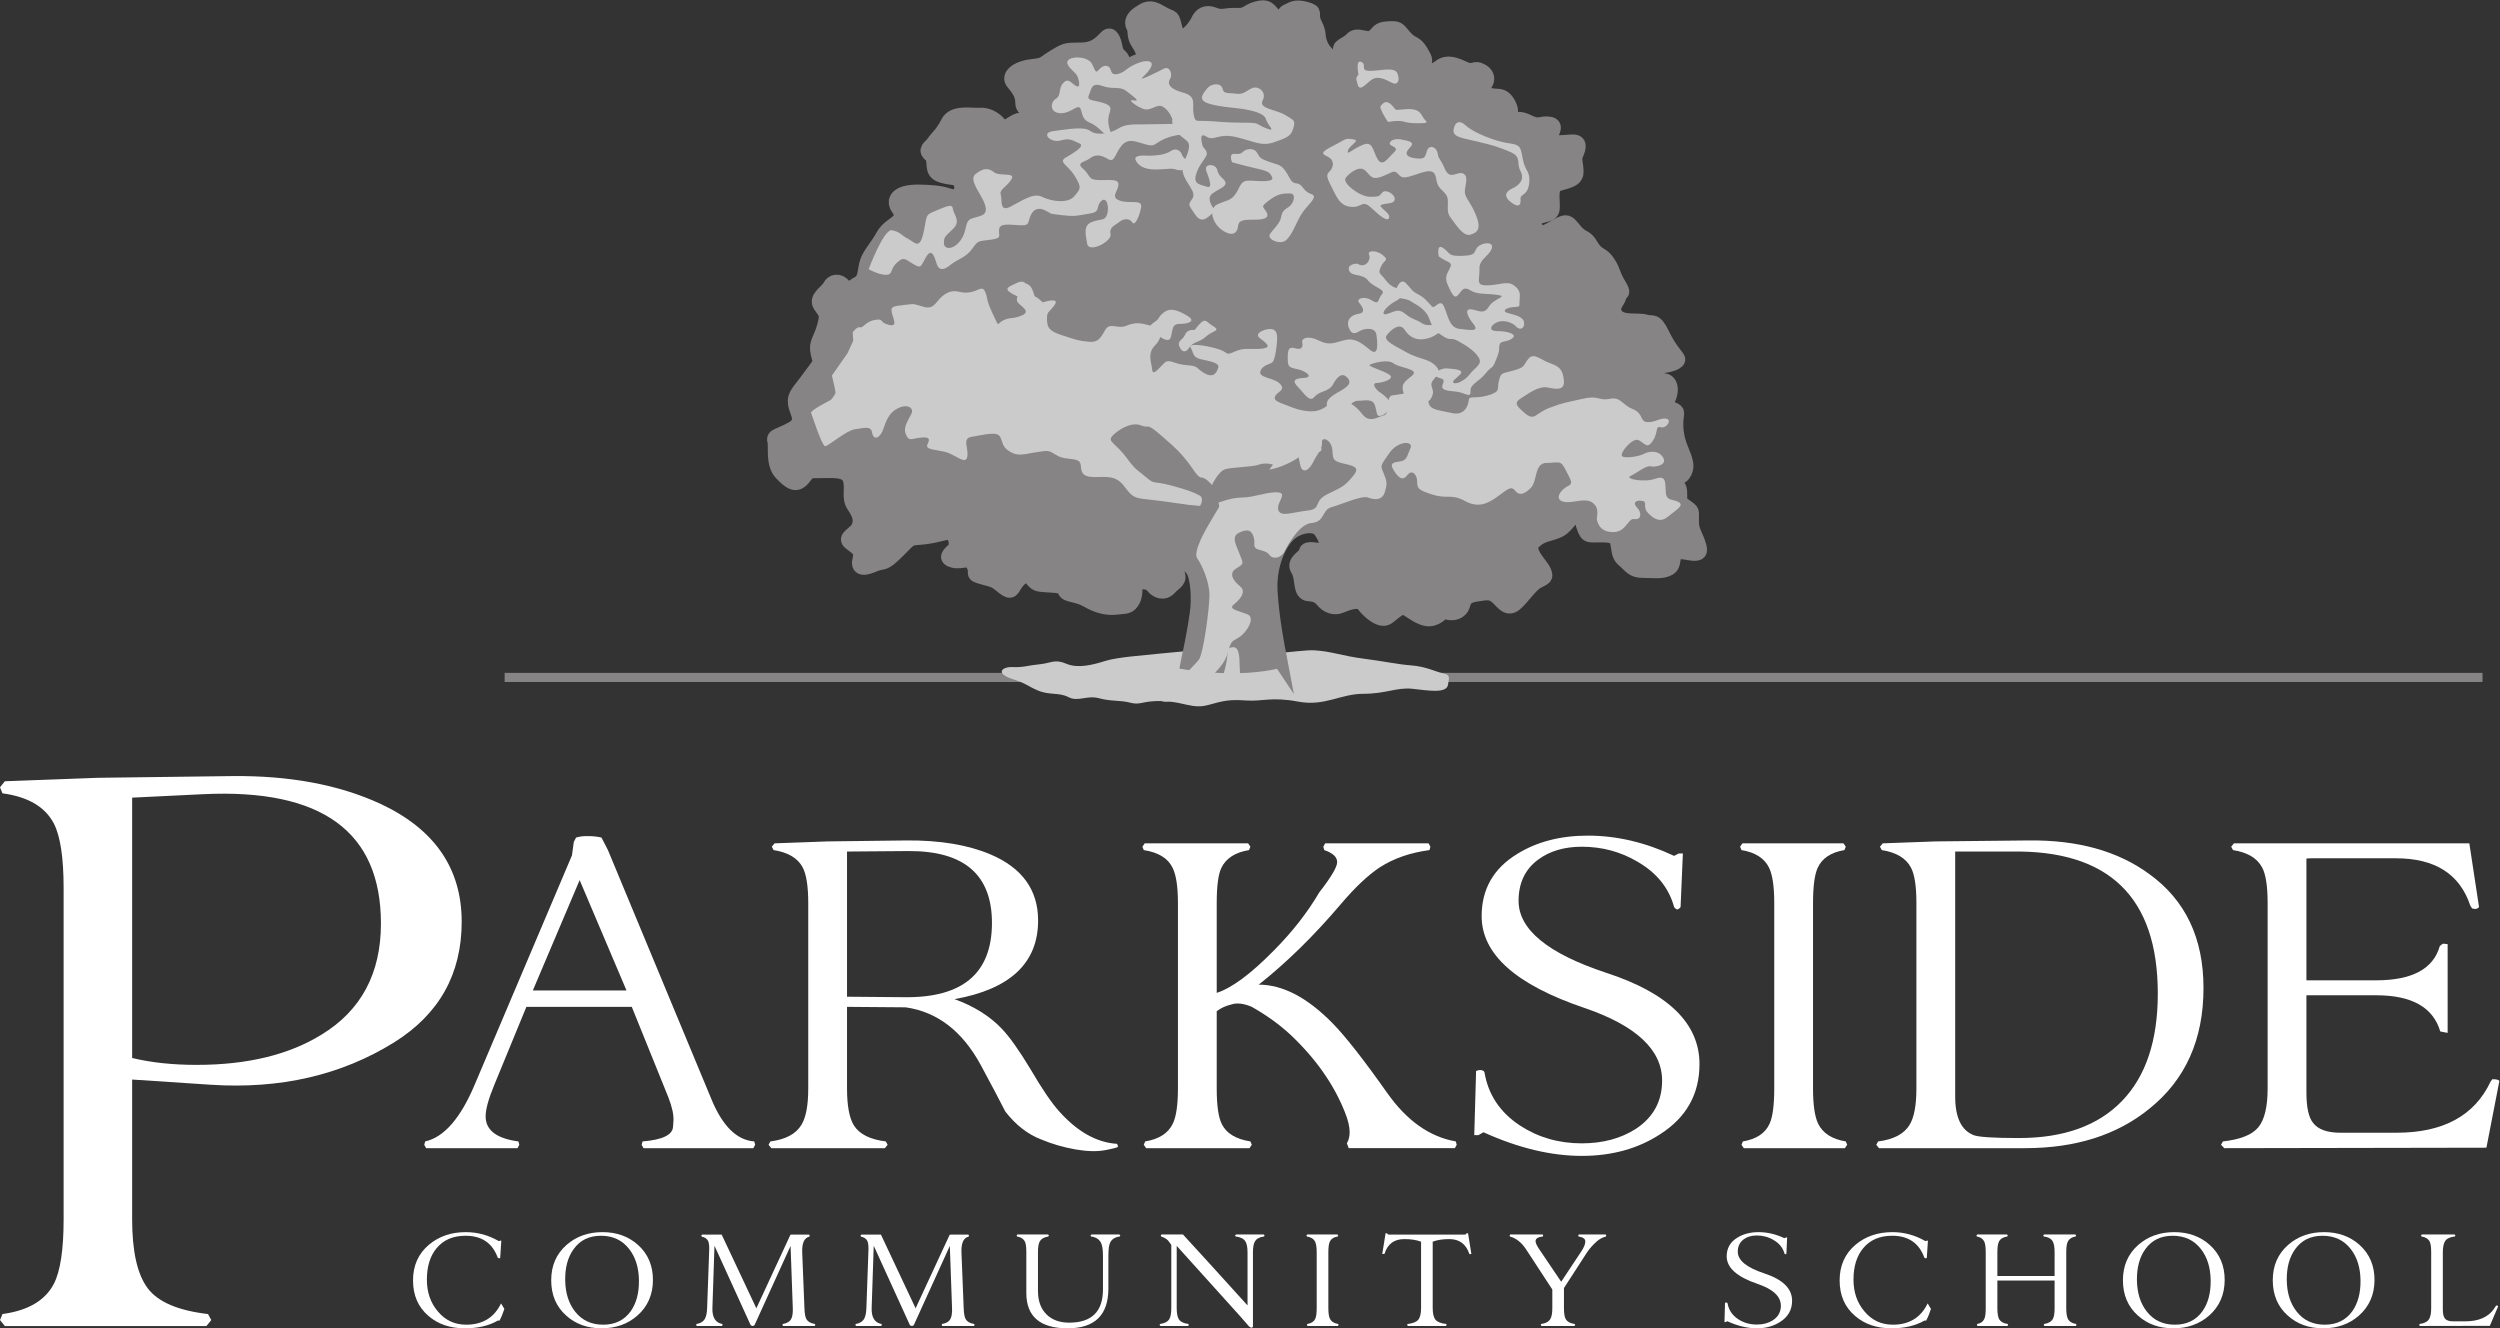 <?xml version="1.0" encoding="UTF-8" standalone="no"?> <svg xmlns:inkscape="http://www.inkscape.org/namespaces/inkscape" xmlns:sodipodi="http://sodipodi.sourceforge.net/DTD/sodipodi-0.dtd" xmlns="http://www.w3.org/2000/svg" xmlns:svg="http://www.w3.org/2000/svg" version="1.1" id="svg2" width="319" height="169.493" viewBox="0 0 319 169.493"><rect x="0" y="0" width="319" height="169.493" fill="#333333" stroke="none"/><defs id="defs6"></defs><g id="g8" transform="matrix(1.333,0,0,-1.333,0,169.493)"><g id="g10" transform="scale(0.1)"><path d="M 483.035,623.055 H 2376.37" style="fill:none;stroke:#868484;stroke-width:8.738;stroke-linecap:butt;stroke-linejoin:miter;stroke-miterlimit:10;stroke-dasharray:none;stroke-opacity:1" id="path12"></path><path d="m 1109.23,645.781 c -13.88,-1.601 -39.48,-3.207 -51.22,-6.937 -11.73,-3.723 -26.13,-7.473 -37.33,-2.668 -11.21,4.808 -14.4,0.523 -25.606,-0.535 -11.207,-1.055 -15.465,-3.196 -25.601,-2.664 -10.141,0.531 -17.075,-5.868 -1.075,-11.2 16.004,-5.336 13.868,-6.402 25.075,-11.203 11.197,-4.808 20.277,-1.605 29.337,-6.402 9.07,-4.797 17.6,2.137 29.34,-1.078 11.74,-3.192 19.74,-1.594 29.87,-4.254 10.14,-2.668 11.2,2.133 30.94,1.59 19.74,-0.528 28.81,-8.004 43.74,-3.719 14.95,4.262 20.8,5.336 36.27,4.262 15.47,-1.071 24.02,3.73 49.62,-1.071 25.6,-4.8 40.54,7.481 62.41,7.481 21.88,0 32.01,6.387 46.95,4.793 14.94,-1.602 32.54,-4.793 34.13,3.726 1.61,8.547 1.61,9.606 -5.32,11.207 -6.95,1.598 -16.01,6.414 -29.89,7.477 -13.88,1.055 -24.53,3.734 -45.33,6.398 -20.81,2.657 -30.42,6.938 -46.95,7.996 -16.53,1.063 -56.73,-9.324 -66.32,4.543 l -83.04,-7.742" style="fill:#cccbcc;fill-opacity:1;fill-rule:nonzero;stroke:none" id="path14"></path><path d="m 126.492,258.77 c 18.219,-4.411 38.774,-6.598 61.688,-6.598 48.418,0 88.234,9.609 119.465,28.879 37.996,23.105 57.003,58.594 57.003,106.461 0,88.011 -56.738,129.265 -170.218,123.781 l -67.938,-3.301 z m 0,-20.641 v -133.68 c 0,-30.82 4.938,-52.808 14.84,-66.019 9.883,-13.211 29.141,-21.461 57.785,-24.77 l 3.117,-5.762 -4.683,-5.77 H 4.676 L 0,7.898 2.344,13.66 c 24.457,3.309 40.859,12.941 49.195,28.898 6.234,12.082 9.363,32.723 9.363,61.89 v 316.895 c 0,29.152 -3.129,49.777 -9.363,61.886 -8.336,15.954 -24.738,25.583 -49.195,28.883 L 0,517.891 l 4.676,5.777 89.027,3.305 128.832,1.648 c 54.66,0.539 101.766,-8.254 141.336,-26.41 52.047,-24.219 78.078,-61.895 78.078,-113.051 0,-50.074 -21.601,-88.594 -64.804,-115.531 C 326.641,242.27 268.082,228.77 201.453,233.18 l -74.961,4.949" style="fill:#ffffff;fill-opacity:1;fill-rule:nonzero;stroke:none" id="path16"></path><path d="M 599.703,323.418 554.867,429.043 510.059,323.418 Z m 122.301,-144.52 0.879,-3.218 -1.766,-3.239 H 615.969 l -1.77,3.231 0.883,3.226 c 18.844,1.532 28.566,6.141 29.16,13.832 l 0.438,6 c 0.293,5.84 -1.36,13.36 -4.977,22.59 L 604.77,307.719 H 503.879 l -30.586,-74.36 c -5.621,-13.531 -8.43,-23.687 -8.43,-30.449 0,-13.238 10.453,-21.238 31.371,-24.012 l 0.883,-3.218 -1.765,-3.239 h -87.477 l -1.766,3.239 0.883,3.218 c 17.957,4 33.715,22 47.27,54.024 l 93.234,219.773 1.762,12.926 2.211,4.16 c 3.238,0.926 6.328,1.379 9.277,1.379 h 2.652 c 4.118,0 8.239,-0.453 12.364,-1.379 l 6.179,-12.004 98.965,-238.238 c 10.614,-25.859 24.305,-39.41 41.098,-40.641" style="fill:#ffffff;fill-opacity:1;fill-rule:nonzero;stroke:none" id="path18"></path><path d="m 810.805,317.418 55.218,-0.465 c 55.672,-0.613 83.512,23.086 83.512,71.102 0,46.172 -26.664,69.097 -79.969,68.797 l -58.761,-0.461 z m 0,-9.699 v -78.02 c 0,-16.621 2.203,-28.48 6.621,-35.558 5.304,-8.321 15.465,-13.403 30.488,-15.243 l 1.77,-3.218 -2.653,-3.239 H 738.344 l -2.653,3.239 1.77,3.218 c 14.43,1.84 24.301,7.082 29.605,15.704 4.418,7.078 6.625,18.769 6.625,35.097 v 177.289 c 0,15.996 -1.765,27.387 -5.3,34.164 -4.715,8.926 -13.996,14.461 -27.832,16.625 l -1.77,3.223 2.649,3.238 50.808,1.848 75.109,0.922 c 32.098,0.301 59.051,-4.16 80.852,-13.387 30.328,-12.93 45.504,-34.016 45.504,-63.254 0,-40.637 -26.66,-65.719 -79.965,-75.262 18.555,-6.769 33.578,-16.152 45.063,-28.156 7.656,-8.008 16.937,-21.097 27.832,-39.25 11.195,-19.097 20.329,-32.48 27.389,-40.179 17.38,-19.391 35.79,-29.7 55.23,-30.93 0.58,-0.91 0.89,-1.84 0.89,-2.758 0,-0.621 -3.98,-1.691 -11.93,-3.23 -7.96,-1.543 -17.61,-1.313 -28.94,0.687 -11.34,1.992 -22.17,5.141 -32.471,9.449 -12.965,4.934 -24.45,13.864 -34.469,26.782 -5.012,9.859 -12.805,24.628 -23.41,44.332 -17.668,32.625 -41.684,51.086 -72.02,55.41 l -56.105,0.457" style="fill:#ffffff;fill-opacity:1;fill-rule:nonzero;stroke:none" id="path20"></path><path d="m 1164.69,229.699 c 0,-16.328 1.61,-27.711 4.86,-34.168 4.41,-8.941 13.54,-14.48 27.39,-16.633 l 1.33,-3.218 -2.22,-3.239 h -98.96 l -2.22,3.239 1.34,3.218 c 13.25,2.153 22.09,7.852 26.5,17.09 3.24,6.762 4.86,18 4.86,33.711 v 177.289 c 0,15.996 -1.77,27.387 -5.3,34.164 -4.41,8.926 -13.55,14.461 -27.4,16.625 l -1.32,3.223 2.21,3.238 h 98.97 l 2.21,-3.238 -1.33,-3.223 c -13.25,-2.164 -22.08,-7.847 -26.51,-17.086 -2.94,-6.164 -4.41,-17.39 -4.41,-33.703 v -85.886 c 14.42,4.621 32.69,18.171 54.78,40.64 17.67,17.844 32.1,36.313 43.3,55.403 11.48,14.769 17.22,24.472 17.22,29.085 0,4.922 -4.13,8.774 -12.37,11.547 l -0.87,3.223 1.76,3.238 h 98.97 l 1.76,-3.238 -0.89,-3.223 c -18.55,-2.468 -34.46,-8.011 -47.71,-16.625 -11.2,-7.39 -23.71,-19.242 -37.55,-35.558 -25.34,-29.852 -51.41,-55.399 -78.2,-76.633 22.98,0 46.53,-12.32 70.69,-36.945 12.36,-12.625 29.75,-34.778 52.13,-66.485 18.85,-26.769 40.79,-42.32 65.83,-46.633 l 0.88,-3.218 -1.77,-3.239 h -101.6 l -1.78,4.618 c 1.78,3.07 2.66,6.613 2.66,10.621 0,5.23 -1.49,11.531 -4.43,18.922 -10.59,26.789 -27.98,51.558 -52.12,74.336 -10.61,9.847 -22.98,18.773 -37.11,26.781 -5.02,2.148 -9.58,3.234 -13.7,3.234 -2.07,0 -3.98,-0.312 -5.75,-0.93 -5.29,-1.23 -10.02,-3.382 -14.13,-6.464 v -73.86" style="fill:#ffffff;fill-opacity:1;fill-rule:nonzero;stroke:none" id="path22"></path><path d="m 1626.81,252.91 c 0,-28.672 -12.52,-51.012 -37.55,-67.051 -21.21,-13.871 -46.24,-20.808 -75.1,-20.808 -29.46,0 -60.83,7.551 -94.12,22.629 l -4.85,-2.782 h -3.98 l 1.76,61.411 c 1.19,0.613 2.5,0.929 3.99,0.929 1.77,0 3.08,-0.617 3.97,-1.847 3.53,-21.551 14.88,-38.641 34.03,-51.25 17.37,-11.391 37.11,-17.082 59.2,-17.082 20.02,0 37.25,4.613 51.68,13.839 16.8,11.09 25.19,26.481 25.19,46.18 0,29.551 -24.89,52.785 -74.67,69.723 -65.39,22.16 -98.08,51.398 -98.08,87.726 0,25.848 11.33,45.703 34.01,59.555 18.86,11.695 41.4,17.543 67.61,17.543 27.67,0 55.22,-6.465 82.61,-19.395 l 4.43,2.313 h 3.96 l -2.19,-51.246 c -0.89,-1.242 -1.93,-2.012 -3.1,-2.317 -0.88,0 -1.91,0.778 -3.1,2.325 -5.01,18.3 -16.64,32.73 -34.9,43.281 -16.2,9.605 -34.02,14.414 -53.45,14.414 -16.79,0 -30.79,-4.156 -41.98,-12.48 -12.37,-9.247 -18.55,-22.352 -18.55,-39.305 0,-27.438 27.98,-50.406 83.94,-68.902 59.49,-19.415 89.24,-48.559 89.24,-87.403" style="fill:#ffffff;fill-opacity:1;fill-rule:nonzero;stroke:none" id="path24"></path><path d="m 1735.5,229.699 c 0,-15.711 1.61,-26.949 4.86,-33.711 4.42,-9.238 13.26,-14.937 26.5,-17.09 l 1.33,-3.218 -2.22,-3.239 h -96.75 l -2.2,3.239 1.31,3.218 c 12.96,2.153 21.51,7.852 25.64,17.09 2.93,6.461 4.41,17.703 4.41,33.711 v 177.289 c 0,15.703 -1.62,26.93 -4.86,33.703 -4.41,9.239 -13.25,14.922 -26.5,17.086 l -1.34,3.223 2.22,3.238 h 96.75 l 2.21,-3.238 -1.32,-3.223 c -12.97,-2.164 -21.5,-7.847 -25.63,-17.086 -2.94,-6.464 -4.41,-17.707 -4.41,-33.703 V 229.699" style="fill:#ffffff;fill-opacity:1;fill-rule:nonzero;stroke:none" id="path26"></path><path d="m 2065.53,320.414 c 0,92.188 -46.69,137.512 -140.06,135.977 h -53.89 V 221.898 c 0,-20.039 5.88,-32.359 17.66,-36.988 4.72,-1.851 19.14,-2.769 43.3,-2.769 43,0 75.92,11.82 98.74,35.488 22.84,23.652 34.25,57.918 34.25,102.785 z m -231.07,86.574 c 0,16.313 -1.77,27.696 -5.29,34.164 -4.73,8.926 -14.01,14.461 -27.85,16.625 l -1.76,3.223 2.65,3.238 50.8,1.848 88.37,0.922 c 47.41,0.613 86.15,-10.156 116.19,-32.324 34.48,-24.922 51.7,-61.258 51.7,-108.961 0,-49.25 -17.22,-87.723 -51.7,-115.422 -30.91,-25.25 -70.68,-37.86 -119.27,-37.86 h -139.62 l -2.65,3.239 1.76,3.218 c 14.73,1.84 24.73,7.082 30.05,15.704 4.41,7.078 6.62,18.769 6.62,35.097 v 177.289" style="fill:#ffffff;fill-opacity:1;fill-rule:nonzero;stroke:none" id="path28"></path><path d="m 2129.15,172.441 -3.1,3.239 1.77,3.218 c 16.78,1.84 28.12,6.391 34.01,13.622 5.9,7.23 8.84,19.628 8.84,37.179 v 177.289 c 0,16.313 -1.76,27.696 -5.29,34.164 -4.72,8.926 -13.99,14.461 -27.85,16.625 l -1.75,3.223 2.64,3.238 h 50.81 174.52 l 9.27,-60.933 c -0.58,-0.938 -1.63,-1.559 -3.09,-1.86 -1.18,0 -2.36,0.149 -3.54,0.473 l -1.76,2.789 c -10.02,30.141 -33.74,45.223 -71.14,45.223 h -81.29 c -2.94,0 -4.41,-0.164 -4.41,-0.465 V 333.113 h 66.71 c 34.46,0 54.78,10.918 60.97,32.785 1.19,1.219 2.35,1.993 3.54,2.301 l 3.96,-0.461 v -84.949 l -7.07,1.383 c -6.76,23.09 -27.23,34.633 -61.4,34.633 h -66.71 V 226 c 0,-14.16 2.06,-23.859 6.18,-29.09 4.72,-6.461 13.55,-9.699 26.51,-9.699 h 53.46 c 44.77,0 74.81,16.32 90.13,48.949 l 1.76,2.301 c 4.14,0 6.33,-0.621 6.64,-1.84 l -12.37,-63.723 -250.95,-0.457" style="fill:#ffffff;fill-opacity:1;fill-rule:nonzero;stroke:none" id="path30"></path><path d="m 408.629,46.59 c 0,-11.918 3.402,-21.949 10.215,-30.09 7.074,-8.68 16.23,-13.031 27.465,-13.031 15.656,0 26.754,6.801 33.3,20.383 l 3.184,-5.274 c -1.414,-4.43 -2.965,-8.168 -4.645,-11.227 l -1.46,0.137 C 468.109,2.5 457.539,0 444.98,0 c -14.062,0 -25.648,3.941 -34.761,11.789 -9.906,8.41 -14.86,19.781 -14.86,34.109 0,14.23 5.129,25.652 15.395,34.25 9.551,7.953 21.266,11.922 35.152,11.922 11.149,0 21.672,-2.871 31.578,-8.601 l 1.329,0.422 h 1.058 l -1.058,-16.359 c -0.356,-0.371 -0.665,-0.562 -0.926,-0.562 -0.532,0.102 -1.024,0.32 -1.461,0.703 -5.043,13.949 -15.305,20.93 -30.781,20.93 -11.946,0 -21.188,-3.973 -27.731,-11.922 -6.191,-7.398 -9.285,-17.43 -9.285,-30.09" style="fill:#ffffff;fill-opacity:1;fill-rule:nonzero;stroke:none" id="path32"></path><path d="m 611.621,46.039 c -0.18,12.199 -3.32,22.18 -9.418,29.949 -6.551,8.402 -15.527,12.613 -26.933,12.613 -11.325,0 -20.036,-4.25 -26.137,-12.75 -5.574,-7.68 -8.274,-17.613 -8.098,-29.812 0.176,-12.199 3.32,-22.188 9.418,-29.949 6.551,-8.41 15.527,-12.621 26.934,-12.621 11.324,0 20.078,4.25 26.269,12.762 5.485,7.668 8.141,17.609 7.965,29.809 z m 13.399,0 C 624.934,32.172 619.98,20.891 610.16,12.211 600.875,4.07 589.465,0 575.93,0 c -13.621,0 -24.946,4.07 -33.965,12.211 -9.555,8.5 -14.328,19.777 -14.328,33.828 0,13.949 4.906,25.23 14.726,33.832 9.285,8.129 20.742,12.199 34.367,12.199 13.528,0 24.852,-4.07 33.961,-12.199 9.641,-8.691 14.414,-19.973 14.329,-33.832" style="fill:#ffffff;fill-opacity:1;fill-rule:nonzero;stroke:none" id="path34"></path><path d="m 762.07,89.711 h 12.477 l 0.531,-0.973 -0.269,-0.969 c -4.95,-1.109 -7.25,-6.18 -6.899,-15.219 l 2.125,-53.16 c 0.176,-4.992 0.75,-8.402 1.723,-10.242 1.418,-2.68 4.16,-4.34 8.226,-4.988 l 0.536,-0.969 -0.797,-0.961 h -30.118 l -0.664,0.961 0.395,0.969 c 4.066,0.648 6.769,2.309 8.098,5 1.144,2.121 1.632,5.539 1.457,10.262 L 756.77,78.898 722.266,3.059 C 721.648,2.5 721.031,2.23 720.41,2.23 c -0.613,0 -1.234,0.27 -1.855,0.828 L 683.93,79.039 681.938,19.422 c -0.262,-8.973 2.871,-14.051 9.417,-15.262 l 0.403,-0.969 -0.797,-0.961 h -23.883 l -0.793,0.961 0.528,0.969 c 3.89,0.648 6.589,2.398 8.093,5.262 1.149,2.117 1.813,5.438 1.989,9.969 l 1.992,55.789 c 0.09,3.691 -0.219,6.41 -0.926,8.16 -1.066,2.309 -3.141,3.789 -6.238,4.43 l -0.399,0.969 0.664,0.973 h 18.832 l 33.188,-70.551 32.625,70.41 1.058,0.141 h 4.379" style="fill:#ffffff;fill-opacity:1;fill-rule:nonzero;stroke:none" id="path36"></path><path d="m 914.512,89.711 h 12.476 l 0.532,-0.973 -0.27,-0.969 C 922.301,86.66 920,81.59 920.352,72.551 l 2.125,-53.16 c 0.175,-4.992 0.75,-8.402 1.722,-10.242 1.414,-2.68 4.16,-4.34 8.227,-4.988 l 0.535,-0.969 -0.797,-0.961 h -30.117 l -0.664,0.961 0.394,0.969 c 4.067,0.648 6.77,2.309 8.094,5 1.149,2.121 1.637,5.539 1.461,10.262 L 909.211,78.898 874.707,3.059 C 874.094,2.5 873.473,2.23 872.852,2.23 c -0.618,0 -1.235,0.27 -1.856,0.828 L 836.371,79.039 834.379,19.422 c -0.262,-8.973 2.871,-14.051 9.422,-15.262 l 0.398,-0.969 -0.797,-0.961 H 819.52 l -0.793,0.961 0.527,0.969 c 3.891,0.648 6.59,2.398 8.094,5.262 1.148,2.117 1.812,5.438 1.988,9.969 l 1.992,55.789 c 0.09,3.691 -0.219,6.41 -0.93,8.16 -1.062,2.309 -3.136,3.789 -6.234,4.43 l -0.398,0.969 0.664,0.973 h 18.832 l 33.187,-70.551 32.621,70.41 1.063,0.141 h 4.379" style="fill:#ffffff;fill-opacity:1;fill-rule:nonzero;stroke:none" id="path38"></path><path d="m 1055.81,37.301 v 31.75 c 0,5.828 -0.58,9.988 -1.72,12.48 -1.68,3.609 -4.91,5.73 -9.69,6.379 l -0.53,0.969 0.93,0.973 h 26.67 l 0.93,-0.973 -0.53,-0.969 c -4.78,-0.648 -7.92,-2.77 -9.42,-6.379 -0.98,-2.312 -1.46,-6.473 -1.46,-12.48 V 38.129 C 1060.99,12.711 1047.98,0 1021.98,0 995.621,0 982.441,11.281 982.441,33.84 v 38.82 c 0,4.898 -0.394,8.219 -1.191,9.98 -1.328,2.859 -3.895,4.621 -7.695,5.27 l -0.403,0.969 0.664,0.973 h 29.454 l 0.8,-0.973 -0.53,-0.969 c -4.161,-0.648 -6.946,-2.309 -8.36,-4.988 -1.063,-1.941 -1.59,-5.363 -1.59,-10.262 V 35.781 c 0,-9.531 2.672,-16.973 8.03,-22.32 5.34,-5.359 12.62,-8.051 21.82,-8.051 21.58,0 32.37,10.629 32.37,31.891" style="fill:#ffffff;fill-opacity:1;fill-rule:nonzero;stroke:none" id="path40"></path><path d="m 1194.19,21.91 v 50.75 c 0,4.988 -0.71,8.551 -2.12,10.668 -1.6,2.5 -4.69,4.024 -9.29,4.582 l -0.53,0.969 0.93,0.973 h 26.53 l 0.8,-0.973 -0.53,-0.969 c -4.34,-0.559 -7.26,-2.172 -8.76,-4.852 -1.24,-2.027 -1.85,-5.5 -1.85,-10.398 V 1.809 c -0.27,-0.828 -0.72,-1.25 -1.34,-1.25 -0.53,0 -1.34,0.422 -2.4,1.242 l -8.27,9.508 -60.97,67.602 V 19.422 c 0,-4.992 0.67,-8.551 1.99,-10.684 1.6,-2.5 4.65,-4.02 9.16,-4.578 l 0.53,-0.969 -0.93,-0.961 h -26.27 l -0.93,0.961 0.53,0.969 c 4.33,0.559 7.3,2.129 8.89,4.719 1.24,2.133 1.86,5.641 1.86,10.543 v 60.449 l -1.73,2.359 c -1.41,2.488 -4.07,4.391 -7.96,5.68 l -0.4,0.969 0.67,0.973 h 20.56 c 13.8,-14.973 34.41,-37.621 61.83,-67.941" style="fill:#ffffff;fill-opacity:1;fill-rule:nonzero;stroke:none" id="path42"></path><path d="m 1271.55,19.422 c 0,-4.723 0.48,-8.09 1.45,-10.121 1.33,-2.781 3.99,-4.492 7.96,-5.141 l 0.4,-0.969 -0.66,-0.961 h -29.05 l -0.67,0.961 0.4,0.969 c 3.89,0.648 6.46,2.359 7.7,5.141 0.88,1.938 1.32,5.309 1.32,10.121 v 53.238 c 0,4.711 -0.49,8.09 -1.46,10.121 -1.33,2.769 -3.98,4.48 -7.96,5.129 l -0.4,0.969 0.67,0.973 h 29.05 l 0.66,-0.973 -0.4,-0.969 c -3.89,-0.648 -6.45,-2.359 -7.69,-5.129 -0.88,-1.942 -1.32,-5.312 -1.32,-10.121 V 19.422" style="fill:#ffffff;fill-opacity:1;fill-rule:nonzero;stroke:none" id="path44"></path><path d="m 1371.44,19.422 c 0,-5.274 0.89,-9 2.66,-11.16 1.76,-2.184 5.17,-3.543 10.21,-4.102 l 0.53,-0.969 -0.93,-0.961 h -36.08 l -0.93,0.961 0.53,0.969 c 5.04,0.559 8.44,1.918 10.21,4.102 1.77,2.16 2.66,5.887 2.66,11.16 v 63.5 c -4.25,1.656 -9.6,2.488 -16.06,2.488 -9.72,0 -16.05,-4.711 -18.97,-14.141 l -2.12,-0.141 3.18,19.832 h 1.46 c 0.17,-0.832 0.89,-1.25 2.13,-1.25 h 71.77 c 1.23,0 1.95,0.418 2.12,1.25 h 1.47 l 3.18,-19.832 L 1406.6,71 c -3.19,9.609 -9.59,14.41 -19.24,14.41 -6.37,0 -11.67,-0.832 -15.92,-2.488 v -63.5" style="fill:#ffffff;fill-opacity:1;fill-rule:nonzero;stroke:none" id="path46"></path><path d="m 1511.02,87.91 -0.27,0.969 0.53,0.973 h 25.74 l 0.53,-0.973 -0.26,-0.969 c -3.18,-0.832 -6.06,-2.359 -8.63,-4.582 -3.89,-3.418 -7.03,-6.93 -9.42,-10.527 l -22.16,-34.25 V 19.422 c 0,-5 0.53,-8.461 1.6,-10.402 1.5,-2.68 4.37,-4.301 8.62,-4.859 l 0.53,-0.969 -0.79,-0.961 h -31.45 l -0.79,0.961 0.53,0.969 c 4.33,0.559 7.24,2.18 8.76,4.859 1.23,2.031 1.85,5.5 1.85,10.402 v 17.738 l -25.2,38.551 c -4.16,6.367 -9.3,10.438 -15.39,12.199 l -0.28,0.969 0.54,0.973 h 31.05 l 0.52,-0.973 -0.26,-0.969 c -4.07,-0.371 -6.37,-1.57 -6.91,-3.602 l -0.12,-0.82 c 0,-1.758 1.2,-4.387 3.61,-7.887 l 20.93,-31.023 19.42,29.293 c 2.44,3.711 3.66,6.809 3.66,9.309 0,2.5 -2.16,4.082 -6.49,4.731" style="fill:#ffffff;fill-opacity:1;fill-rule:nonzero;stroke:none" id="path48"></path><path d="m 1715.46,26.391 c 0,-8.609 -3.76,-15.32 -11.28,-20.141 C 1697.82,2.09 1690.3,0 1681.64,0 c -8.85,0 -18.28,2.27 -28.27,6.801 l -1.46,-0.832 h -1.19 l 0.53,18.441 c 0.36,0.18 0.75,0.281 1.2,0.281 0.52,0 0.92,-0.191 1.19,-0.562 1.06,-6.469 4.46,-11.598 10.21,-15.391 5.23,-3.418 11.15,-5.129 17.79,-5.129 6.01,0 11.18,1.391 15.51,4.16 5.05,3.332 7.57,7.949 7.57,13.871 0,8.871 -7.48,15.848 -22.42,20.93 -19.64,6.66 -29.45,15.441 -29.45,26.352 0,7.758 3.4,13.719 10.21,17.879 5.66,3.508 12.42,5.269 20.29,5.269 8.32,0 16.6,-1.941 24.82,-5.832 l 1.33,0.703 h 1.19 l -0.67,-15.391 c -0.26,-0.371 -0.57,-0.602 -0.92,-0.699 -0.27,0 -0.58,0.238 -0.93,0.699 -1.5,5.5 -5,9.828 -10.48,13 -4.87,2.891 -10.22,4.328 -16.05,4.328 -5.05,0 -9.25,-1.25 -12.61,-3.75 -3.71,-2.777 -5.58,-6.707 -5.58,-11.801 0,-8.238 8.41,-15.137 25.22,-20.688 17.86,-5.832 26.79,-14.582 26.79,-26.25" style="fill:#ffffff;fill-opacity:1;fill-rule:nonzero;stroke:none" id="path50"></path><path d="m 1774.23,46.59 c 0,-11.918 3.41,-21.949 10.23,-30.09 7.07,-8.68 16.23,-13.031 27.46,-13.031 15.65,0 26.76,6.801 33.3,20.383 l 3.18,-5.274 c -1.41,-4.43 -2.97,-8.168 -4.64,-11.227 l -1.46,0.137 C 1833.72,2.5 1823.15,0 1810.59,0 c -14.06,0 -25.65,3.941 -34.76,11.789 -9.91,8.41 -14.86,19.781 -14.86,34.109 0,14.23 5.13,25.652 15.39,34.25 9.55,7.953 21.27,11.922 35.16,11.922 11.14,0 21.67,-2.871 31.58,-8.601 l 1.32,0.422 h 1.06 l -1.06,-16.359 c -0.35,-0.371 -0.66,-0.562 -0.93,-0.562 -0.53,0.102 -1.01,0.32 -1.45,0.703 -5.04,13.949 -15.31,20.93 -30.79,20.93 -11.94,0 -21.18,-3.973 -27.73,-11.922 -6.19,-7.398 -9.29,-17.43 -9.29,-30.09" style="fill:#ffffff;fill-opacity:1;fill-rule:nonzero;stroke:none" id="path52"></path><path d="m 1900.82,72.66 c 0,4.621 -0.4,7.898 -1.2,9.84 -1.24,2.961 -3.67,4.762 -7.3,5.41 l -0.39,0.969 0.66,0.973 h 28.66 l 0.66,-0.973 -0.4,-0.969 c -4.06,-0.648 -6.77,-2.309 -8.09,-4.988 -0.97,-1.941 -1.46,-5.363 -1.46,-10.262 V 50.059 h 54.79 v 22.602 c 0,4.898 -0.57,8.371 -1.73,10.398 -1.41,2.68 -4.28,4.293 -8.62,4.852 l -0.53,0.969 0.8,0.973 h 29.99 l 0.66,-0.973 -0.4,-0.969 c -3.8,-0.648 -6.37,-2.41 -7.7,-5.27 -0.88,-1.941 -1.32,-5.269 -1.32,-9.98 V 19.422 c 0,-4.723 0.48,-8.09 1.46,-10.121 1.33,-2.781 3.97,-4.492 7.96,-5.141 l 0.4,-0.969 -0.66,-0.961 h -29.99 l -0.8,0.961 0.53,0.969 c 4.16,0.648 6.95,2.309 8.36,5 1.07,1.941 1.59,5.359 1.59,10.262 v 26.34 h -54.79 V 19.422 c 0,-4.902 0.53,-8.371 1.59,-10.402 1.42,-2.68 4.2,-4.301 8.36,-4.859 l 0.4,-0.969 -0.8,-0.961 h -28.53 l -0.66,0.961 0.4,0.969 c 3.53,0.648 5.88,2.5 7.03,5.551 0.71,1.848 1.07,5.078 1.07,9.711 v 53.238" style="fill:#ffffff;fill-opacity:1;fill-rule:nonzero;stroke:none" id="path54"></path><path d="m 2116.14,46.039 c -0.18,12.199 -3.31,22.18 -9.42,29.949 -6.55,8.402 -15.52,12.613 -26.93,12.613 -11.33,0 -20.04,-4.25 -26.14,-12.75 -5.57,-7.68 -8.27,-17.613 -8.09,-29.812 0.18,-12.199 3.31,-22.188 9.42,-29.949 6.54,-8.41 15.52,-12.621 26.93,-12.621 11.32,0 20.08,4.25 26.27,12.762 5.49,7.668 8.13,17.609 7.96,29.809 z m 13.41,0 C 2129.45,32.172 2124.5,20.891 2114.68,12.211 2105.4,4.07 2093.99,0 2080.45,0 c -13.62,0 -24.94,4.07 -33.96,12.211 -9.55,8.5 -14.34,19.777 -14.34,33.828 0,13.949 4.92,25.23 14.74,33.832 9.29,8.129 20.73,12.199 34.36,12.199 13.53,0 24.85,-4.07 33.96,-12.199 9.64,-8.691 14.41,-19.973 14.34,-33.832" style="fill:#ffffff;fill-opacity:1;fill-rule:nonzero;stroke:none" id="path56"></path><path d="m 2259.57,46.039 c -0.18,12.199 -3.32,22.18 -9.42,29.949 -6.55,8.402 -15.53,12.613 -26.93,12.613 -11.33,0 -20.04,-4.25 -26.14,-12.75 -5.57,-7.68 -8.28,-17.613 -8.09,-29.812 0.18,-12.199 3.31,-22.188 9.41,-29.949 6.55,-8.41 15.53,-12.621 26.94,-12.621 11.32,0 20.08,4.25 26.27,12.762 5.48,7.668 8.13,17.609 7.96,29.809 z m 13.4,0 C 2272.88,32.172 2267.92,20.891 2258.11,12.211 2248.82,4.07 2237.42,0 2223.88,0 c -13.62,0 -24.94,4.07 -33.96,12.211 -9.55,8.5 -14.34,19.777 -14.34,33.828 0,13.949 4.91,25.23 14.74,33.832 9.28,8.129 20.73,12.199 34.35,12.199 13.54,0 24.86,-4.07 33.97,-12.199 9.64,-8.691 14.41,-19.973 14.33,-33.832" style="fill:#ffffff;fill-opacity:1;fill-rule:nonzero;stroke:none" id="path58"></path><path d="M 2338.37,72.66 V 18.309 c 0,-4.25 0.62,-7.168 1.86,-8.738 1.42,-1.941 4.07,-2.91 7.96,-2.91 h 11.41 c 13.09,0 22.38,4.07 27.87,12.199 l 1.85,2.781 c 0.26,0.18 0.49,0.27 0.67,0.27 l 0.52,-0.141 c 0.44,-0.09 0.72,-0.371 0.8,-0.828 l -7.96,-18.582 -66.87,-0.129 -0.79,0.961 0.53,0.969 c 4.42,0.559 7.43,2.129 9.02,4.719 1.33,2.133 1.99,5.641 1.99,10.543 v 53.238 c 0,4.898 -0.45,8.27 -1.33,10.121 -1.32,2.769 -3.98,4.48 -7.96,5.129 l -0.4,0.969 0.67,0.973 h 31.44 l 0.79,-0.973 -0.52,-0.969 c -4.6,-0.559 -7.68,-1.961 -9.22,-4.231 -1.55,-2.258 -2.33,-5.941 -2.33,-11.02" style="fill:#ffffff;fill-opacity:1;fill-rule:nonzero;stroke:none" id="path60"></path><path d="m 1225.47,639.137 c -2.97,15.535 -7.77,39.863 -9.37,66 -1.6,26.136 9.12,47.808 18.71,55.797 9.59,8.007 23.47,9.078 28.27,3.75 4.81,-5.344 11.21,-20.817 4.27,-20.282 -6.93,0.528 -17.07,3.215 -17.07,-1.074 0,-4.262 -13.34,-9.062 -8,-17.062 5.34,-8.004 1.06,-22.938 10.67,-23.465 9.6,-0.543 11.21,-4.278 14.4,-7.481 3.2,-3.191 9.07,-6.933 16.54,-3.718 7.47,3.195 17.6,6.394 21.33,1.058 3.74,-5.336 16.02,-17.07 22.95,-12.269 6.93,4.8 12.26,11.738 18.12,8.539 5.88,-3.203 16.02,-12.274 25.08,-9.61 9.06,2.668 6.93,7.477 13.86,5.871 6.95,-1.597 11.21,0.528 13.89,4.258 2.66,3.739 0.52,10.672 12.8,12.809 12.26,2.137 15.47,2.137 20.26,-1.598 4.8,-3.73 9.07,-11.73 15.47,-9.058 6.4,2.656 16.01,18.652 23.47,22.929 7.48,4.274 9.61,3.731 6.93,10.137 -2.65,6.402 -18.12,19.734 -10.13,27.742 8,8 14.41,6.93 24.01,11.203 9.61,4.258 15.47,20.801 19.74,14.403 4.26,-6.414 4.26,-17.606 10.12,-18.676 5.88,-1.07 22.95,2.133 25.62,-4.797 2.65,-6.926 0.52,-13.879 6.92,-19.207 6.41,-5.324 8.02,-10.133 18.16,-10.133 10.11,0 18.67,-1.605 25.06,2.125 6.4,3.742 2.12,11.203 7.46,14.942 5.34,3.73 25.08,-6.922 21.88,5.347 -3.2,12.25 -7.48,14.387 -7.48,25.055 0,10.672 1.07,9.074 -5.32,13.871 -6.4,4.805 -5.87,2.668 -5.87,11.738 0,9.071 -2.13,7.457 -7.46,11.207 -5.34,3.735 6.38,2.121 10.66,7.992 4.26,5.879 3.2,11.208 -0.55,20.274 -3.72,9.07 -6.39,16.531 -6.39,27.734 0,11.207 3.21,11.735 -3.2,14.403 -6.39,2.668 -7.47,2.668 -4.26,9.605 3.2,6.938 3.2,14.399 -1.6,17.074 -4.81,2.664 -20.28,0 -17.61,5.34 2.66,5.336 2.14,8.528 11.2,9.059 9.07,0.535 19.21,3.742 17.07,7.472 -2.13,3.731 -8,9.071 -14.92,23.473 -6.96,14.399 -9.08,9.606 -16.01,11.738 -6.94,2.125 -22.95,-1.605 -28.28,6.399 -5.33,8.004 2.13,12.262 3.19,17.601 1.08,5.332 5.88,1.059 -0.52,11.727 -6.4,10.671 -4.27,11.741 -10.14,20.801 -5.86,9.09 -10.14,5.88 -16.01,16.02 -5.86,10.13 -8,5.86 -14.92,13.87 -6.93,8 -7.48,10.12 -13.89,7.47 -6.39,-2.68 -19.18,-12.8 -22.4,-7.47 -3.19,5.32 -6.93,10.66 -0.52,13.33 6.39,2.67 13.33,2.14 14.4,7.46 1.06,5.34 -2.13,19.21 2.67,22.95 4.79,3.73 20.27,3.2 20.27,12.8 0,9.6 -2.66,11.75 0,17.6 2.67,5.88 3.75,11.74 -3.2,11.74 -6.94,0 -25.06,-3.2 -22.41,3.19 2.67,6.41 7.46,12.82 -0.53,13.88 -7.99,1.07 -9.59,-3.2 -19.2,1.6 -9.61,4.8 -13.33,3.21 -13.87,-0.53 -0.55,-3.73 -3.2,-12.27 -9.07,-8 -5.87,4.27 -5.34,11.2 -1.08,12.8 4.27,1.6 8.55,3.73 5.87,10.14 -2.67,6.4 -5.87,10.67 -12.26,10.67 -6.4,0 -9.07,2.65 -13.33,-1.61 -4.28,-4.26 -10.14,-9.6 -11.2,-5.33 -1.07,4.27 2.13,9.59 9.07,14.39 6.93,4.81 8,12.29 0.54,16.55 -7.5,4.27 -7.48,-2.14 -16.55,2.14 -9.07,4.26 -16.55,6.92 -22.95,2.13 -6.39,-4.81 -21.33,-11.74 -17.59,-2.68 3.73,9.07 4.26,8.01 -1.06,17.08 -5.35,9.06 -8.54,5.86 -15.48,13.86 -6.94,8.01 -5.87,8.54 -16,8.01 -10.14,-0.54 -8.54,-3.74 -14.4,-8.01 -5.87,-4.26 -14.95,3.75 -20.28,-2.12 -5.33,-5.88 -14.4,-6.41 -10.13,-12.28 4.26,-5.87 11.21,-12.81 7.47,-15.46 -3.74,-2.67 -12.26,-4.8 -14.41,3.73 -2.13,8.54 -9.06,9.6 -12.79,19.21 -3.74,9.6 -0.01,8.53 -5.35,19.19 -5.33,10.68 2.67,11.21 -8.53,14.41 -11.2,3.2 -13.85,-0.53 -18.14,-2.14 -4.26,-1.59 -5.34,-11.73 -11.73,-4.8 -6.41,6.94 -6.93,10.14 -17.08,7.47 -10.13,-2.67 -9.08,-6.93 -19.72,-6.39 -10.69,0.53 -13.34,-2.67 -21.35,0.53 -8,3.19 -12.81,0 -15.47,-5.87 -2.67,-5.87 -11.73,-17.07 -16.53,-14.41 -4.81,2.67 -4.27,3.74 -6.41,11.74 -2.13,8.01 -2.13,4.26 -12.8,10.67 -10.67,6.4 -14.4,3.2 -20.27,-0.53 -5.87,-3.75 -8.53,-8.55 -5.87,-13.34 2.67,-4.8 -0.53,-8.01 4.81,-16 5.33,-8.01 6.93,-14.41 0.52,-16.54 -6.39,-2.13 -13.33,-8.55 -14.93,-1.07 -1.6,7.47 -5.86,4.8 -7.46,13.33 -1.6,8.55 -4.28,14.4 -8.54,10.67 -4.28,-3.73 -9.07,-11.73 -23.47,-12.26 -14.41,-0.53 -13.87,1.07 -26.15,-6.4 -12.264,-7.47 -8.53,-8 -22.393,-9.6 -13.867,-1.6 -22.945,-9.07 -17.609,-15.48 5.339,-6.4 9.074,-11.73 9.074,-19.19 0,-7.48 6.929,-8.01 12.261,-5.88 5.332,2.13 13.877,1.08 12.267,-3.73 -1.6,-4.8 -4.263,-10.14 -13.329,-10.14 -9.07,0 -10.676,5.34 -17.07,2.14 -6.407,-3.2 -11.203,-9.06 -16,-3.2 -4.805,5.87 -11.739,9.6 -19.746,9.07 -8,-0.54 -24.532,3.2 -29.872,-7.47 -5.332,-10.68 -10.132,-13.87 -13.332,-18.66 -3.199,-4.82 -9.605,-6.95 -3.199,-12.28 6.399,-5.34 -1.597,-16 10.668,-19.74 12.274,-3.73 14.934,0 18.137,-7.47 3.203,-7.47 -3.203,-13.87 -9.067,-12.27 -5.871,1.6 -8.539,3.73 -29.343,4.27 -20.801,0.53 -24.004,-6.41 -23.469,-11.2 0.531,-4.8 8,-9.07 3.734,-14.94 -4.269,-5.87 -11.738,-7.46 -16.535,-16.53 -4.804,-9.07 -12.273,-16.54 -14.945,-24.55 -2.66,-8 -1.067,-16.52 -7.996,-20.26 -6.93,-3.733 -9.067,-8.542 -13.867,-2.679 -4.801,5.879 -11.2,4.809 -13.875,-0.523 -2.664,-5.34 -13.868,-10.676 -9.067,-18.137 4.805,-7.473 7.465,-6.937 3.735,-20.273 -3.735,-13.336 -8.532,-15.473 -5.864,-26.137 2.664,-10.668 3.2,-6.406 -7.468,-21.344 -10.672,-14.933 -15.477,-17.597 -14.407,-26.129 1.071,-8.543 9.602,-17.07 -2.66,-24.008 -12.277,-6.945 -18.68,-6.417 -17.074,-11.742 1.594,-5.332 -2.133,-21.871 6.402,-30.937 8.535,-9.063 14.403,-12.793 20.805,-5.328 6.398,7.461 3.734,7.461 16.004,7.461 12.265,0 25.601,1.605 28.805,-7.461 3.203,-9.075 -1.602,-17.602 3.734,-25.61 5.332,-8 7.461,-13.336 4.797,-20.269 -2.664,-6.934 -14.946,-10.141 -8,-15.469 6.933,-5.336 11.207,-7.473 9.066,-15.469 -2.133,-8.008 1.602,-10.668 12.809,-5.875 11.195,4.805 9.066,-1.062 23.469,13.336 14.402,14.403 10.132,11.738 25.066,13.34 14.941,1.602 25.074,6.941 27.738,3.203 2.668,-3.734 4.813,-11.75 0.539,-15.48 -4.269,-3.731 -8.535,-7.996 0,-10.121 8.535,-2.149 14.938,4.257 19.203,-4.278 4.262,-8.527 -3.199,-8.527 9.067,-11.726 12.269,-3.215 11.746,-3.215 19.738,-9.602 8,-6.402 8,-1.609 12.27,4.266 4.265,5.871 10.14,9.594 14.406,4.254 4.269,-5.325 5.324,-5.864 14.933,-6.395 9.6,-0.535 15.47,-0.535 17.07,-5.332 1.6,-4.801 11.21,-3.195 21.34,-9.066 10.13,-5.867 19.2,-8 28.27,-6.934 9.07,1.067 12.27,-0.012 16,7.465 3.73,7.469 0,18.66 4.27,17.602 4.27,-1.059 10.67,0 14.4,-4.809 3.73,-4.793 10.67,-7.461 16.01,-1.586 5.34,5.863 11.2,6.922 6.94,15.473 -4.28,8.519 -8.01,11.195 -8.01,11.195 0,0 -2.13,5.328 2.67,4.801 4.8,-0.532 17.6,-8.535 21.34,-15.469 3.73,-6.945 5.34,-25.617 3.2,-40.547 -2.14,-14.922 -4.75,-28.375 -7.47,-41.07 -2.62,-12.258 1.47,7.543 -1.21,-5.942 0,0 22.18,-3.636 47.5,-3.168 25.31,0.469 40.92,5.196 40.92,5.196" style="fill:#868484;fill-opacity:1;fill-rule:nonzero;stroke:none" id="path62"></path><path d="m 1225.47,639.137 c -2.97,15.535 -7.77,39.863 -9.37,66 -1.6,26.136 9.12,47.808 18.71,55.797 9.59,8.007 23.47,9.078 28.27,3.75 4.81,-5.344 11.21,-20.817 4.27,-20.282 -6.93,0.528 -17.07,3.215 -17.07,-1.074 0,-4.262 -13.34,-9.062 -8,-17.062 5.34,-8.004 1.06,-22.938 10.67,-23.465 9.6,-0.543 11.21,-4.278 14.4,-7.481 3.2,-3.191 9.07,-6.933 16.54,-3.718 7.47,3.195 17.6,6.394 21.33,1.058 3.74,-5.336 16.02,-17.07 22.95,-12.269 6.93,4.8 12.26,11.738 18.12,8.539 5.88,-3.203 16.02,-12.274 25.08,-9.61 9.06,2.668 6.93,7.477 13.86,5.871 6.95,-1.597 11.21,0.528 13.89,4.258 2.66,3.739 0.52,10.672 12.8,12.809 12.26,2.137 15.47,2.137 20.26,-1.598 4.8,-3.73 9.07,-11.73 15.47,-9.058 6.4,2.656 16.01,18.652 23.47,22.929 7.48,4.274 9.61,3.731 6.93,10.137 -2.65,6.402 -18.12,19.734 -10.13,27.742 8,8 14.41,6.93 24.01,11.203 9.61,4.258 15.47,20.801 19.74,14.403 4.26,-6.414 4.26,-17.606 10.12,-18.676 5.88,-1.07 22.95,2.133 25.62,-4.797 2.65,-6.926 0.52,-13.879 6.92,-19.207 6.41,-5.324 8.02,-10.133 18.16,-10.133 10.11,0 18.67,-1.605 25.06,2.125 6.4,3.742 2.12,11.203 7.46,14.942 5.34,3.73 25.08,-6.922 21.88,5.347 -3.2,12.25 -7.48,14.387 -7.48,25.055 0,10.672 1.07,9.074 -5.32,13.871 -6.4,4.805 -5.87,2.668 -5.87,11.738 0,9.071 -2.13,7.457 -7.46,11.207 -5.34,3.735 6.38,2.121 10.66,7.992 4.26,5.879 3.2,11.208 -0.55,20.274 -3.72,9.07 -6.39,16.531 -6.39,27.734 0,11.207 3.21,11.735 -3.2,14.403 -6.39,2.668 -7.47,2.668 -4.26,9.605 3.2,6.938 3.2,14.399 -1.6,17.074 -4.81,2.664 -20.28,0 -17.61,5.34 2.66,5.336 2.14,8.528 11.2,9.059 9.07,0.535 19.21,3.742 17.07,7.472 -2.13,3.731 -8,9.071 -14.92,23.473 -6.96,14.399 -9.08,9.606 -16.01,11.738 -6.94,2.125 -22.95,-1.605 -28.28,6.399 -5.33,8.004 2.13,12.262 3.19,17.601 1.08,5.332 5.88,1.059 -0.52,11.727 -6.4,10.671 -4.27,11.741 -10.14,20.801 -5.86,9.09 -10.14,5.88 -16.01,16.02 -5.86,10.13 -8,5.86 -14.92,13.87 -6.93,8 -7.48,10.12 -13.89,7.47 -6.39,-2.68 -19.18,-12.8 -22.4,-7.47 -3.19,5.32 -6.93,10.66 -0.52,13.33 6.39,2.67 13.33,2.14 14.4,7.46 1.06,5.34 -2.13,19.21 2.67,22.95 4.79,3.73 20.27,3.2 20.27,12.8 0,9.6 -2.66,11.75 0,17.6 2.67,5.88 3.75,11.74 -3.2,11.74 -6.94,0 -25.06,-3.2 -22.41,3.19 2.67,6.41 7.46,12.82 -0.53,13.88 -7.99,1.07 -9.59,-3.2 -19.2,1.6 -9.61,4.8 -13.33,3.21 -13.87,-0.53 -0.55,-3.73 -3.2,-12.27 -9.07,-8 -5.87,4.27 -5.34,11.2 -1.08,12.8 4.27,1.6 8.55,3.73 5.87,10.14 -2.67,6.4 -5.87,10.67 -12.26,10.67 -6.4,0 -9.07,2.65 -13.33,-1.61 -4.28,-4.26 -10.14,-9.6 -11.2,-5.33 -1.07,4.27 2.13,9.59 9.07,14.39 6.93,4.81 8,12.29 0.54,16.55 -7.5,4.27 -7.48,-2.14 -16.55,2.14 -9.07,4.26 -16.55,6.92 -22.95,2.13 -6.39,-4.81 -21.33,-11.74 -17.59,-2.68 3.73,9.07 4.26,8.01 -1.06,17.08 -5.35,9.06 -8.54,5.86 -15.48,13.86 -6.94,8.01 -5.87,8.54 -16,8.01 -10.14,-0.54 -8.54,-3.74 -14.4,-8.01 -5.87,-4.26 -14.95,3.75 -20.28,-2.12 -5.33,-5.88 -14.4,-6.41 -10.13,-12.28 4.26,-5.87 11.21,-12.81 7.47,-15.46 -3.74,-2.67 -12.26,-4.8 -14.41,3.73 -2.13,8.54 -9.06,9.6 -12.79,19.21 -3.74,9.6 -0.01,8.53 -5.35,19.19 -5.33,10.68 2.67,11.21 -8.53,14.41 -11.2,3.2 -13.85,-0.53 -18.14,-2.14 -4.26,-1.59 -5.34,-11.73 -11.73,-4.8 -6.41,6.94 -6.93,10.14 -17.08,7.47 -10.13,-2.67 -9.08,-6.93 -19.72,-6.39 -10.69,0.53 -13.34,-2.67 -21.35,0.53 -8,3.19 -12.81,0 -15.47,-5.87 -2.67,-5.87 -11.73,-17.07 -16.53,-14.41 -4.81,2.67 -4.27,3.74 -6.41,11.74 -2.13,8.01 -2.13,4.26 -12.8,10.67 -10.67,6.4 -14.4,3.2 -20.27,-0.53 -5.87,-3.75 -8.53,-8.55 -5.87,-13.34 2.67,-4.8 -0.53,-8.01 4.81,-16 5.33,-8.01 6.93,-14.41 0.52,-16.54 -6.39,-2.13 -13.33,-8.55 -14.93,-1.07 -1.6,7.47 -5.86,4.8 -7.46,13.33 -1.6,8.55 -4.28,14.4 -8.54,10.67 -4.28,-3.73 -9.07,-11.73 -23.47,-12.26 -14.41,-0.53 -13.87,1.07 -26.15,-6.4 -12.264,-7.47 -8.53,-8 -22.393,-9.6 -13.867,-1.6 -22.945,-9.07 -17.609,-15.48 5.339,-6.4 9.074,-11.73 9.074,-19.19 0,-7.48 6.929,-8.01 12.261,-5.88 5.332,2.13 13.877,1.08 12.267,-3.73 -1.6,-4.8 -4.263,-10.14 -13.329,-10.14 -9.07,0 -10.676,5.34 -17.07,2.14 -6.407,-3.2 -11.203,-9.06 -16,-3.2 -4.805,5.87 -11.739,9.6 -19.746,9.07 -8,-0.54 -24.532,3.2 -29.872,-7.47 -5.332,-10.68 -10.132,-13.87 -13.332,-18.66 -3.199,-4.82 -9.605,-6.95 -3.199,-12.28 6.399,-5.34 -1.597,-16 10.668,-19.74 12.274,-3.73 14.934,0 18.137,-7.47 3.203,-7.47 -3.203,-13.87 -9.067,-12.27 -5.871,1.6 -8.539,3.73 -29.343,4.27 -20.801,0.53 -24.004,-6.41 -23.469,-11.2 0.531,-4.8 8,-9.07 3.734,-14.94 -4.269,-5.87 -11.738,-7.46 -16.535,-16.53 -4.804,-9.07 -12.273,-16.54 -14.945,-24.55 -2.66,-8 -1.067,-16.52 -7.996,-20.26 -6.93,-3.733 -9.067,-8.542 -13.867,-2.679 -4.801,5.879 -11.2,4.809 -13.875,-0.523 -2.664,-5.34 -13.868,-10.676 -9.067,-18.137 4.805,-7.473 7.465,-6.937 3.735,-20.273 -3.735,-13.336 -8.532,-15.473 -5.864,-26.137 2.664,-10.668 3.2,-6.406 -7.468,-21.344 -10.672,-14.933 -15.477,-17.597 -14.407,-26.129 1.071,-8.543 9.602,-17.07 -2.66,-24.008 -12.277,-6.945 -18.68,-6.417 -17.074,-11.742 1.594,-5.332 -2.133,-21.871 6.402,-30.937 8.535,-9.063 14.403,-12.793 20.805,-5.328 6.398,7.461 3.734,7.461 16.004,7.461 12.265,0 25.601,1.605 28.805,-7.461 3.203,-9.075 -1.602,-17.602 3.734,-25.61 5.332,-8 7.461,-13.336 4.797,-20.269 -2.664,-6.934 -14.946,-10.141 -8,-15.469 6.933,-5.336 11.207,-7.473 9.066,-15.469 -2.133,-8.008 1.602,-10.668 12.809,-5.875 11.195,4.805 9.066,-1.062 23.469,13.336 14.402,14.403 10.132,11.738 25.066,13.34 14.941,1.602 25.074,6.941 27.738,3.203 2.668,-3.734 4.813,-11.75 0.539,-15.48 -4.269,-3.731 -8.535,-7.996 0,-10.121 8.535,-2.149 14.938,4.257 19.203,-4.278 4.262,-8.527 -3.199,-8.527 9.067,-11.726 12.269,-3.215 11.746,-3.215 19.738,-9.602 8,-6.402 8,-1.609 12.27,4.266 4.265,5.871 10.14,9.594 14.406,4.254 4.269,-5.325 5.324,-5.864 14.933,-6.395 9.6,-0.535 15.47,-0.535 17.07,-5.332 1.6,-4.801 11.21,-3.195 21.34,-9.066 10.13,-5.867 19.2,-8 28.27,-6.934 9.07,1.067 12.27,-0.012 16,7.465 3.73,7.469 0,18.66 4.27,17.602 4.27,-1.059 10.67,0 14.4,-4.809 3.73,-4.793 10.67,-7.461 16.01,-1.586 5.34,5.863 11.2,6.922 6.94,15.473 -4.28,8.519 -8.01,11.195 -8.01,11.195 0,0 -2.13,5.328 2.67,4.801 4.8,-0.532 17.6,-8.535 21.34,-15.469 3.73,-6.945 5.34,-25.617 3.2,-40.547 -2.14,-14.922 -4.75,-28.375 -7.47,-41.07 -2.62,-12.258 1.47,7.543 -1.21,-5.942 0,0 22.18,-3.636 47.5,-3.168 25.31,0.469 40.92,5.196 40.92,5.196 z" style="fill:none;stroke:#868484;stroke-width:13.728;stroke-linecap:butt;stroke-linejoin:miter;stroke-miterlimit:10;stroke-dasharray:none;stroke-opacity:1" id="path64"></path><path d="m 1175.06,649.98 c 0,0 7.47,5.864 10.14,-2.125 2.67,-8.007 0.01,-19.214 3.74,-29.343 3.73,-10.133 9.07,-17.078 3.2,-15.469 -5.86,1.594 -10.67,8.539 -15.48,5.336 -4.8,-3.203 -13.87,-5.879 -10.67,2.656 3.2,8.543 9.61,25.621 9.07,38.945" style="fill:#cccbcc;fill-opacity:1;fill-rule:nonzero;stroke:none" id="path66"></path><path d="m 1179.33,1116.21 c 0,0 -3.2,8 1.6,8 4.81,0 6.41,-0.53 9.07,2.13 2.67,2.68 10.13,4.27 13.33,-1.06 3.21,-5.33 2.67,-5.33 11.21,-8.54 8.53,-3.19 11.21,-2.13 16,-9.06 4.8,-6.94 4.8,-11.21 10.68,-11.74 5.86,-0.53 5.86,-7.46 13.86,-10.12 8,-2.68 -4.26,-10.68 -9.6,-19.75 -5.34,-9.06 -8,-18.14 -13.87,-24.01 -5.86,-5.86 -19.2,0.54 -16.01,5.34 3.21,4.81 9.62,10.14 10.67,16 1.07,5.88 2.66,6.94 7.47,10.14 4.8,3.2 7.48,12.8 1.07,12.8 -6.41,0 -11.19,0 -19.75,-6.4 -8.52,-6.4 -6.38,-5.87 -3.19,-10.66 3.19,-4.81 1.07,-8.01 -9.6,-8.01 -10.66,0 -16.53,0 -17.07,-5.86 -0.53,-5.88 -4.26,-11.21 -14.4,-4.82 -10.14,6.42 -14.4,20.82 -5.86,25.08 8.53,4.27 13.33,3.2 18.12,10.67 4.81,7.47 4.28,12.8 13.87,12.27 9.61,-0.54 22.94,-1.6 20.8,3.2 -2.13,4.8 -3.72,5.87 -15.46,8.53 -11.73,2.68 -22.94,5.87 -22.94,5.87" style="fill:#cccbcc;fill-opacity:1;fill-rule:nonzero;stroke:none" id="path68"></path><path d="m 1275.35,1116.74 c 0,0 1.6,-1.59 -0.53,-6.4 -2.15,-4.8 -7.48,-3.73 -1.6,-14.93 5.86,-11.2 8.53,-20.8 19.74,-21.87 11.2,-1.06 10.67,7.47 19.73,-1.06 9.06,-8.54 16,-13.87 17.07,-9.08 1.07,4.81 -12.26,10.67 -6.93,12.27 5.32,1.6 12.27,0.53 12.27,5.34 0,4.81 -8.54,9.6 -11.75,6.4 -3.2,-3.2 -1.6,-4.27 -11.73,-4.27 -10.12,0 -27.21,13.33 -23.47,18.13 3.74,4.81 12.8,11.74 18.14,7.48 5.33,-4.27 5.87,-10.15 16,-6.4 10.14,3.73 11.73,6.92 15.47,3.19 3.74,-3.73 4.26,-5.33 14.4,-2.13 10.15,3.2 20.81,8.54 22.41,-2.14 1.6,-10.66 5.33,-10.13 9.6,-16 4.26,-5.86 -1.07,-14.93 4.26,-21.87 5.33,-6.93 12.28,-18.67 19.22,-16.52 6.93,2.12 10.68,5.86 4.8,19.72 -5.87,13.88 -11.2,16.01 -10.13,23.48 1.05,7.46 3.18,13.33 -2.15,15.46 -5.33,2.14 -12.26,-6.93 -17.07,4.27 -4.8,11.21 -5.87,8.54 -6.93,14.94 -1.06,6.39 -8,8.54 -10.14,2.66 -2.12,-5.87 -1.06,-8.53 -10.66,-7.46 -9.6,1.07 -11.2,4.8 -5.87,10.14 5.33,5.34 0,6.39 -8.54,8 -8.53,1.59 -13.33,-3.73 -9.06,-5.88 4.26,-2.12 6.4,-3.2 1.59,-7.46 -4.79,-4.27 -10.14,-13.86 -14.93,-5.33 -4.8,8.53 -4.27,17.59 -14.4,13.33 -10.14,-4.27 -15.47,-10.67 -13.87,-5.34 1.6,5.34 12.26,9.6 5.33,10.68 -6.93,1.05 -6.39,1.05 -14.93,-3.75 -8.55,-4.79 -18.68,-8.52 -11.75,-11.72 6.95,-3.2 6.41,-5.88 6.41,-5.88" style="fill:#cccbcc;fill-opacity:1;fill-rule:nonzero;stroke:none" id="path70"></path><path d="m 1300.42,1199.96 c 0,0 -3.18,14.95 2.68,12.27 5.86,-2.66 -2.15,-8.53 8.52,-8.53 10.67,0 23.46,4.27 26.14,-2.66 2.67,-6.94 0,-11.75 -5.86,-8.55 -5.88,3.21 -12.81,6.41 -18.14,3.21 -5.33,-3.21 -11.72,-12.27 -13.86,-5.87 -2.14,6.4 -2.14,7.46 0.52,10.13" style="fill:#cccbcc;fill-opacity:1;fill-rule:nonzero;stroke:none" id="path72"></path><path d="m 1321.23,1169.03 c 0,0 3.74,8.53 10.13,2.66 6.4,-5.87 1.59,-5.87 12.8,-4.8 11.21,1.07 14.94,-1.6 17.61,-6.94 2.67,-5.33 9.06,-6.4 -4.81,-6.4 -13.87,0 -11.74,2.68 -20.8,2.14 -9.07,-0.53 -6.4,-2.67 -10.14,3.2 -3.73,5.86 -4.79,10.14 -4.79,10.14" style="fill:#cccbcc;fill-opacity:1;fill-rule:nonzero;stroke:none" id="path74"></path><path d="m 1392.48,1150.99 c 0,0 2.71,7.68 10.4,0.55 7.67,-7.13 28.51,-15.35 40.57,-16.99 12.05,-1.65 12.05,-3.29 14.25,-15.35 2.2,-12.06 7.69,-11.52 6.04,-23.59 -1.66,-12.05 -8.77,-9.32 -8.24,-14.79 0.57,-5.49 -1.63,-8.77 -9.31,-2.75 -7.67,6.04 -4.37,10.42 1.65,13.16 6.03,2.74 12.06,8.23 7.66,16.45 -4.38,8.22 1.65,13.71 -10.4,18.64 -12.08,4.94 -15.36,6.03 -31.79,9.87 -16.45,3.83 -25.24,4.38 -20.83,14.8" style="fill:#cccbcc;fill-opacity:1;fill-rule:nonzero;stroke:none" id="path76"></path><path d="m 1123.85,959.379 c 0,0 0.53,2.133 6.41,2.133 5.86,0 16,2.14 5.86,8.004 -10.13,5.867 -16.53,7.461 -22.4,2.668 -5.87,-4.801 -3.21,-5.34 -8.01,-8.532 -4.8,-3.203 -9.06,-7.476 -2.13,-10.668 6.93,-3.203 16.01,-12.269 17.61,-2.668 1.6,9.594 2.66,9.063 2.66,9.063" style="fill:#cccbcc;fill-opacity:1;fill-rule:nonzero;stroke:none" id="path78"></path><path d="m 1143.59,955.648 c 0,0 -6.93,1.067 -9.07,-4.269 -2.13,-5.328 -7.46,-5.867 -5.86,-10.664 1.6,-4.801 5.33,-8.543 9.59,-2.145 4.28,6.41 9.62,4.805 16.01,10.672 6.4,5.875 14.93,5.336 6.93,10.137 -7.99,4.801 -6.93,10.148 -17.6,-3.731" style="fill:#cccbcc;fill-opacity:1;fill-rule:nonzero;stroke:none" id="path80"></path><path d="m 1299.35,1019.13 c 0,0 -10.14,0 -8,-6.41 2.14,-6.39 12.81,-2.67 18.15,-9.59 5.33,-6.942 17.59,-8.552 13.33,-13.345 -4.27,-4.797 -2.14,-10.664 -9.6,-5.863 -7.47,4.797 -15.47,1.594 -12.28,-2.145 3.21,-3.722 6.95,-9.593 -0.53,-10.664 -7.46,-1.062 -12.27,-6.406 -9.07,-13.867 3.21,-7.465 6.94,-4.262 11.2,-2.129 4.28,2.129 13.88,3.192 14.95,-3.738 1.06,-6.938 2.65,-21.867 -5.88,-14.938 -8.52,6.934 -14.4,11.743 -24,9.61 -9.61,-2.145 -14.41,-5.867 -25.08,-0.539 -10.65,5.336 -17.07,2.133 -15.99,-2.137 1.07,-4.27 -1.08,-6.934 -6.41,-5.328 -5.33,1.598 -7.46,0.531 -7.46,-7.996 0,-8.547 0,-10.145 8.54,-11.75 8.52,-1.598 17.06,-8.008 6.93,-8.531 -10.15,-0.536 -11.21,-3.2 -5.33,-9.071 5.86,-5.859 10.66,-14.922 15.46,-9.058 4.8,5.863 13.86,4.793 17.61,11.726 3.73,6.934 7.99,11.203 12.26,8 4.28,-3.199 5.34,-6.933 -0.53,-11.199 -5.87,-4.266 -17.61,-8.535 -17.61,-15.473 0,-6.937 4.27,-23.476 10.68,-15.996 6.39,7.461 11.74,19.192 19.21,19.192 7.46,0 14.4,2.675 16.52,-5.332 2.14,-7.993 1.08,-10.661 6.93,-8.528 5.87,2.129 8.01,11.735 8.01,11.735 0,0 -3.21,5.336 -9.61,9.593 -6.39,4.278 -8.52,9.606 -3.73,9.606 4.81,0 18.14,3.742 11.74,8.008 -6.41,4.273 -21.86,7.996 -18.14,9.601 3.74,1.606 17.08,5.34 22.41,1.063 5.33,-4.258 25.6,-5.336 17.61,-11.727 -8.02,-6.406 -10.14,-8.543 -8.55,-14.937 1.61,-6.407 4.28,-10.141 13.87,-9.082 9.61,1.078 10.68,-3.196 13.87,4.281 3.21,7.465 -3.73,9.601 1.07,15.473 4.8,5.863 8,9.058 1.07,14.929 -6.94,5.867 -15.47,5.336 -26.68,11.731 -11.19,6.41 -22.94,11.211 -18.67,16.543 4.28,5.328 12.27,12.277 17.08,4.8 4.8,-7.472 11.73,-10.136 19.74,-8.535 8,1.594 8.53,3.735 14.39,6.399 5.87,2.664 -1.06,4.269 -2.66,6.398 -1.6,2.137 -9.6,-1.586 -14.93,2.137 -5.34,3.73 -9.61,3.73 -15.47,8.539 -5.88,4.797 -8.01,4.266 -16.01,1.062 -8.01,-3.187 -6.41,2.141 0,7.473 6.4,5.332 12.28,5.332 11.74,11.738 -0.54,6.399 -7.46,2.657 -14.41,11.731 -6.94,9.07 -8,6.4 -5.34,13.34 2.67,6.93 8.55,5.86 2.14,11.2 -6.39,5.33 -15.47,4.8 -13.33,0.53 2.13,-4.26 -3.2,-13.87 -11.21,-8.53" style="fill:#cccbcc;fill-opacity:1;fill-rule:nonzero;stroke:none" id="path82"></path><path d="m 1377.23,1026.06 c 0,0 -2.66,12.81 4.27,8.01 6.93,-4.8 4.28,-8.01 18.14,-7.48 13.87,0.54 10.67,3.2 14.42,8.01 3.71,4.8 16.53,6.4 13.86,-1.07 -2.67,-7.47 -12.28,-10.13 -11.74,-19.74 0.53,-9.6 -4.26,-15.47 6.94,-15.47 11.2,0 19.72,4.81 26.12,0 6.41,-4.797 5.87,-8.535 5.34,-14.398 -0.53,-5.867 1.62,-5.867 -5.86,-6.402 -7.47,-0.543 -10.67,-3.731 -6.41,-5.336 4.28,-1.598 15.48,-2.668 16.54,-9.059 1.08,-6.41 -4.27,-8.008 -7.47,-4.277 -3.19,3.734 -11.74,6.929 -18.13,4.277 -6.4,-2.676 -9.08,-8.547 0,-8.547 9.06,0 19.74,-2.664 14.4,-6.933 -5.34,-4.27 -11.21,-1.594 -12.27,-6.395 -1.06,-4.809 1.06,-3.215 -3.2,-13.879 -4.26,-10.668 -3.2,-4.793 -10.13,-13.328 -6.94,-8.539 -14.95,-10.148 -14.4,-17.07 0.53,-6.938 -5.35,-1.602 -12.28,-0.539 -6.94,1.07 -17.07,0.539 -14.4,6.933 2.67,6.403 -0.53,4.809 -5.86,7.473 -5.34,2.668 3.72,8.539 10.12,8.004 6.41,-0.543 16.54,-1.071 12.81,-5.336 -3.74,-4.274 -9.08,-6.938 -6.4,-8.543 2.66,-1.598 11.21,2.68 15.46,8.543 4.27,5.871 12.28,9.066 8.54,15.465 -3.72,6.402 -11.19,11.211 -19.73,16.007 -8.54,4.801 -5.87,-1.605 -17.08,6.399 -11.19,8 -8.53,14.398 -13.86,20.805 -5.34,6.402 -10.14,8 -14.95,11.199 -4.79,3.199 -17.07,2.133 -15.46,6.402 1.6,4.266 5.33,16.545 11.21,10.675 5.87,-5.882 5.34,-7.476 11.73,-10.675 6.41,-3.203 10.67,-9.062 13.33,-11.73 2.67,-2.672 7.47,8 11.2,0.531 3.75,-7.473 4.8,-20.805 14.95,-21.871 10.12,-1.067 19.73,-3.203 13.33,4.797 -6.41,8.004 -8.53,14.929 -1.59,13.871 6.92,-1.067 11.72,-5.332 16.53,2.672 4.8,8 19.2,9.597 8,11.199 -11.2,1.605 -18.67,0 -25.6,4.269 -6.94,4.258 -8.01,0 -11.74,-4.269 -3.73,-4.266 -5.87,0.531 -9.61,8.527 -3.74,8.019 -1.6,10.679 1.61,17.079 3.2,6.4 -2.13,4.8 -10.68,11.2" style="fill:#cccbcc;fill-opacity:1;fill-rule:nonzero;stroke:none" id="path84"></path><path d="m 981.426,1000.46 c 0,0 -2.141,3.2 -8.535,0 -6.407,-3.202 -12.801,-4.8 -4.805,-9.601 8,-4.804 14.402,-5.336 18.141,-13.339 3.734,-8.004 8.535,-14.395 16.003,-6.407 7.46,8.008 12.27,13.34 4.26,12.809 -7.99,-0.539 -12.795,-5.867 -15.467,2.133 -2.66,7.996 -3.203,12.265 -9.597,14.405" style="fill:#cccbcc;fill-opacity:1;fill-rule:nonzero;stroke:none" id="path86"></path><path d="m 1163.33,1069.8 c 0,0 -10.14,11.21 -2.67,16.54 7.47,5.34 17.07,7.47 10.14,13.86 -6.94,6.41 -4.28,8.02 -6.94,11.21 -2.67,3.2 -11.73,3.2 -9.07,-3.73 2.67,-6.94 6.41,-17.07 0.54,-14.94 -5.88,2.14 -12.8,2.14 -10.68,10.67 2.14,8.54 6.4,12.8 9.61,18.13 3.2,5.34 -2.68,8.01 -3.21,10.67 -0.52,2.67 -3.73,13.34 3.74,8.54 7.47,-4.8 11.2,3.73 28.82,-0.53 17.6,-4.27 23.99,-9.08 36.27,-4.79 12.26,4.25 16,5.86 18.12,13.32 2.14,7.47 1.08,7.47 -8,12.81 -9.06,5.33 -25.6,5.86 -21.32,13.87 4.25,8 -4.28,14.39 -10.14,11.72 -5.87,-2.65 -8,-6.39 -15.48,-5.33 -7.46,1.07 -11.74,-0.53 -12.79,4.8 -1.08,5.34 -10.14,5.87 -14.94,0 -4.8,-5.86 -8.54,-11.19 2.13,-14.4 10.67,-3.19 19.2,-3.19 30.41,-4.8 11.21,-1.6 22.4,-4.26 24,-10.13 1.6,-5.86 10.67,-12.81 0,-8.54 -10.66,4.27 -4.79,5.34 -22.4,5.34 -17.62,0 -21.88,1.07 -33.61,1.6 -11.74,0.53 -11.74,-1.61 -13.33,6.93 -1.61,8.54 3.72,16.55 -10.14,20.27 -13.87,3.73 -14.93,9.07 -12.27,13.34 2.67,4.27 -0.54,12.27 -5.87,9.61 -5.34,-2.68 -26.13,-13.35 -20.28,-8.02 5.88,5.34 12.27,13.35 5.88,14.94 -6.4,1.6 -18.14,-4.79 -21.87,-7.99 -3.74,-3.2 -12.81,-7.48 -14.41,-1.07 -1.6,6.4 -7.46,5.87 -11.19,1.59 -3.75,-4.25 -3.21,-2.66 -6.95,4.81 -3.72,7.47 -19.2,8 -22.93,3.73 -3.73,-4.26 5.86,-10.67 8.01,-13.87 2.13,-3.19 4.79,-13.87 -0.55,-10.67 -5.33,3.2 -7.46,8 -12.26,2.67 -4.8,-5.34 -1.6,-11.74 -6.93,-14.94 -5.35,-3.19 -6.41,-13.33 4.25,-13.86 10.68,-0.54 17.62,10.67 19.75,3.19 2.12,-7.46 2.12,-9.6 9.6,-12.8 7.47,-3.19 13.34,-12.26 17.6,-12.8 4.28,-0.53 -0.53,5.34 -1.06,14.41 -0.54,9.06 6.39,13.33 -2.67,17.06 -9.07,3.74 -18.67,2.14 -16,8 2.66,5.87 2.13,12.8 12.79,9.07 10.68,-3.73 16.55,0 22.95,-4.79 6.4,-4.8 14.4,-10.67 7.46,-9.07 -6.93,1.59 0.55,-4.8 8.53,-8.01 8.01,-3.2 13.34,5.88 19.75,1.61 6.4,-4.28 8.53,-11.74 8.53,-11.74 0,0 -1.6,-5.86 5.33,-13.34 6.94,-7.47 12.27,-6.4 10.14,-16 -2.13,-9.6 -7.46,-12.27 -5.33,-21.87 2.13,-9.61 13.33,-18.14 9.06,-24.55 -4.26,-6.39 -4.26,-5.33 2.67,-15.46 6.93,-10.14 12.8,-1.6 19.21,3.73" style="fill:#cccbcc;fill-opacity:1;fill-rule:nonzero;stroke:none" id="path88"></path><path d="m 1095.58,1122.62 c 0,0 -10.67,0.53 -8.54,-4.27 2.14,-4.8 7.48,-9.08 18.67,-9.08 11.21,0 15.47,1.61 19.74,0 4.28,-1.59 11.21,0 11.21,0 0,0 2.12,4.28 0,7.47 -2.14,3.21 -4.27,3.74 -5.34,6.94 -1.06,3.2 -5.34,6.93 -10.67,3.2 -5.33,-3.73 -16,-4.8 -25.07,-4.26" style="fill:#cccbcc;fill-opacity:1;fill-rule:nonzero;stroke:none" id="path90"></path><path d="m 1137.19,1142.89 c 0,0 -11.74,0.52 -22.41,-4.27 -10.67,-4.81 -8.54,-8.01 -18.13,-5.33 -9.61,2.66 -16.54,6.39 -22.94,-1.08 -6.41,-7.46 -6.41,-17.07 -13.34,-12.79 -6.94,4.26 -12.27,4.26 -17.07,0.53 -4.79,-3.74 -13.87,-3.74 -6.41,-10.14 7.48,-6.4 3.75,-10.67 16.02,-10.67 12.26,0 18.67,1.06 17.59,-5.33 -1.05,-6.41 -7.46,-11.21 1.61,-14.4 9.07,-3.21 21.34,1.6 20.27,-5.87 -1.06,-7.47 -5.87,-19.22 -8.54,-14.93 -2.66,4.26 -8.53,3.73 -12.26,0.53 -3.73,-3.21 -10.14,-4.82 -8.54,-11.74 1.6,-6.94 -20.8,-18.67 -22.41,-9.07 -1.6,9.6 -3.74,17.6 4.8,20.81 8.54,3.2 12.28,0.52 14.41,7.46 2.13,6.94 -0.53,17.61 -5.87,12.27 -5.34,-5.33 0.01,-10.13 -10.67,-11.73 -10.66,-1.61 -12.79,-3.2 -26.13,-1.61 -13.34,1.61 -9.07,0.54 -16.01,4.27 -6.937,3.74 -12.269,1.61 -14.933,-5.33 -2.664,-6.93 -0.536,-9.08 -10.668,-8.54 -10.137,0.54 -18.668,2.14 -19.204,-4.25 -0.535,-6.41 3.2,-8.02 -8.003,-9.62 -11.207,-1.6 -11.735,0 -17.606,-8.53 -5.863,-8.54 -14.402,-10.13 -20.805,-15.47 -6.394,-5.34 -11.207,-5.87 -13.336,1.07 -2.128,6.93 -4.792,15.47 -10.128,6.4 -5.34,-9.07 -4.27,-11.74 -12.805,-6.4 -8.539,5.33 -9.067,6.4 -15.473,0.53 -6.402,-5.87 -3.199,-11.2 -10.133,-11.2 -6.933,0 -16.539,5.33 -16.539,5.33 0,0 14.403,38.94 22.403,37.34 8,-1.6 8.535,-4.8 14.937,-8 6.403,-3.2 11.199,-11.2 14.938,4.8 3.734,16.01 1.062,17.61 10.672,21.35 9.601,3.72 17.066,7.99 17.597,2.66 0.531,-5.34 8.004,-11.75 0.531,-19.21 -7.464,-7.46 -9.058,-7.46 -9.058,-13.86 0,-6.41 9.058,-6.94 16,2.67 6.933,9.59 3.195,18.13 10.668,20.8 7.465,2.66 16,2.13 12.797,12.8 -3.203,10.66 -16.532,24 -9.063,29.88 7.461,5.86 12.266,5.85 17.606,1.59 5.336,-4.26 21.336,0.54 16.531,-6.93 -4.801,-7.47 -11.731,-9.6 -10.133,-14.41 1.602,-4.79 -1.601,-17.07 9.067,-11.73 10.675,5.33 21.871,13.86 30.406,9.6 8.534,-4.27 24.544,-6.94 30.934,0.53 6.41,7.47 6.94,8.54 0.55,19.21 -6.41,10.67 -16.01,13.33 -9.08,17.6 6.94,4.27 19.74,11.2 13.33,13.86 -6.39,2.67 -9.06,5.34 -18.14,2.67 -9.06,-2.67 -19.723,7.47 -6.39,9.08 13.34,1.59 28.81,4.8 35.21,0 6.4,-4.8 19.2,-2.14 26.14,2.12 6.93,4.28 11.73,4.28 26.67,4.28 14.93,0 35.21,1.6 38.41,-1.6 3.19,-3.21 2.13,-8 2.13,-8" style="fill:#cccbcc;fill-opacity:1;fill-rule:nonzero;stroke:none" id="path92"></path><path d="m 1128.81,620.469 c 0,0 -3.74,-0.531 -9.1,-7.598 -5.37,-7.062 -13.41,-13.57 -3.22,-13.031 10.19,0.551 22.51,2.172 32.69,13.566 10.19,11.407 21.97,19.547 25.72,32.032 3.76,12.484 3.23,11.398 10.72,15.734 7.5,4.351 16.61,19.008 8.57,22.266 -8.04,3.257 -18.75,4.902 -13.38,9.23 5.34,4.348 12.85,11.93 6.43,17.371 -6.43,5.43 -11.8,12.484 -3.76,17.367 8.04,4.895 6.44,4.879 3.21,13.571 -3.21,8.687 -8.58,16.832 -0.54,20.625 8.04,3.796 11.81,2.714 13.94,-4.336 2.14,-7.055 -2.68,-10.317 6.97,-12.485 9.64,-2.168 6.96,-6.519 12.86,-7.062 5.9,-0.543 9.12,4.894 9.12,4.894 0,0 12.86,27.145 26.25,28.231 13.4,1.07 9.66,12.476 19.29,15.187 9.65,2.731 28.95,11.41 34.84,9.239 5.89,-2.184 13.41,-3.258 16.07,4.886 2.68,8.137 2.15,10.844 -1.07,18.453 -3.21,7.602 -3.21,6.52 5.35,18.996 8.58,12.485 23.59,11.946 20.37,4.883 -3.2,-7.058 -3.22,-11.394 -9.11,-12.476 -5.88,-1.102 -11.24,-1.102 -7.5,-7.606 3.75,-6.519 8.57,-12.484 13.41,-5.965 4.81,6.508 9.64,0.536 9.64,-5.98 0,-6.516 1.07,-8.148 15,-12.477 13.94,-4.351 17.67,1.079 30.55,-5.972 12.86,-7.063 21.97,-2.727 31.62,4.332 9.64,7.062 12.86,10.32 16.6,5.437 3.77,-4.89 8.58,-3.797 15.02,2.707 6.43,6.512 3.22,23.887 15.01,23.887 11.79,0 13.37,3.258 18.21,-6.516 4.82,-9.769 8.04,-13.035 2.16,-15.742 -5.9,-2.711 -13.41,-11.945 -4.83,-14.656 8.57,-2.699 20.89,4.348 28.4,-1.086 7.51,-5.426 3.75,-13.57 4.29,-16.277 0.54,-2.719 2.67,-11.95 15.54,-11.95 12.86,0 13.92,13.579 20.36,12.485 6.43,-1.078 7.5,5.969 2.67,10.859 -4.81,4.883 -1.07,7.602 4.83,6.52 5.91,-1.09 -0.53,-5.434 5.91,-11.949 6.41,-6.508 12.32,-8.684 19.28,-2.711 6.97,5.968 15.54,10.304 9.64,13.57 -5.89,3.258 -11.79,0.539 -12.31,9.769 -0.54,9.231 0.53,16.286 -10.2,12.493 -10.71,-3.809 -29.47,-0.016 -23.57,2.703 5.9,2.722 15.01,10.324 19.29,9.23 4.28,-1.09 16.62,1.082 11.78,8.688 -4.8,7.601 -14.46,5.429 -18.21,3.254 -3.74,-2.172 -18.22,-4.883 -20.9,-2.172 -2.69,2.718 10.18,18.453 16.08,15.203 5.89,-3.254 8.04,-8.684 13.38,-0.543 5.37,8.148 2.15,14.648 7.51,13.019 5.36,-1.621 11.26,7.063 5.36,8.153 -5.88,1.086 -10.72,-3.801 -18.21,-3.258 -7.51,0.535 -3.23,8.141 -13.94,12.484 -10.72,4.34 -11.24,11.942 -21.98,9.766 -10.71,-2.168 -10.17,3.812 -26.26,0 -16.07,-3.797 -17.67,-3.262 -31.62,-8.68 -13.92,-5.429 -13.92,-13.035 -23.56,-4.89 -9.66,8.144 -9.66,10.308 -2.69,14.66 6.97,4.344 16.09,11.41 24.66,9.769 8.56,-1.625 16.6,-3.261 15.54,7.063 -1.07,10.305 -4.29,13.019 -13.4,16.277 -9.11,3.258 -15.02,10.324 -20.36,4.348 -5.37,-5.973 -2.17,-8.145 -14.47,-11.406 -12.33,-3.254 -11.78,-2.176 -13.94,-9.766 -2.15,-7.606 2.69,-10.293 -10.72,-14.109 -13.39,-3.805 -17.68,0.546 -18.22,-4.891 -0.53,-5.434 -4.28,-14.66 -16.07,-11.945 -11.8,2.714 -19.83,2.714 -21.97,8.687 -2.15,5.973 4.28,17.383 -1.09,14.652 -5.35,-2.707 -28.4,-5.417 -34.29,-6.503 -5.89,-1.09 -2.15,-17.922 -7.49,-19.004 -5.38,-1.09 -13.95,-8.133 -20.91,1.082 -6.97,9.23 -14.47,11.941 -14.47,11.941 0,0 -12.87,0.559 -21.43,-5.418 -8.58,-5.976 -14.49,-1.094 -20.38,-10.328 -5.88,-9.219 -11.25,-21.16 -8.57,-27.125 2.69,-5.984 3.74,-8.695 5.37,-17.379 1.6,-8.683 8.03,-6.523 12.33,2.164 4.27,8.695 9.1,13.031 8.56,19.004 -0.52,5.977 8.04,3.258 9.64,-5.426 1.61,-8.683 -1.6,-11.933 10.72,-14.652 12.34,-2.719 16.07,-4.344 8.57,-13.031 -7.49,-8.688 -9.09,-9.223 -23.56,-16.282 -14.48,-7.062 -4.83,-14.109 -19.3,-15.75 -14.47,-1.621 -25.73,-6.511 -27.87,0.547 -2.14,7.055 9.11,15.743 0,16.836 -9.11,1.074 -23.58,-4.886 -34.3,-4.886 -10.71,0 -23.04,-4.895 -23.04,-4.895 0,0 1.61,-3.25 0,-5.426 -1.6,-2.176 -11.26,-18.996 -11.26,-18.996 0,0 -13.39,-22.805 -9.11,-28.777 4.28,-5.965 11.79,-22.254 11.79,-35.285 0,-13.024 -5.89,-56.453 -10.17,-61.879 -4.29,-5.426 -18.77,-19.543 -18.77,-19.543" style="fill:#cccbcc;fill-opacity:1;fill-rule:nonzero;stroke:none" id="path94"></path><path d="m 1215.02,822.012 c 0,0 8.5,0.953 20.45,7.133 11.97,6.191 11.97,9.531 16.45,9.046 4.5,-0.468 13.95,-0.468 12.97,3.817 -1.01,4.281 -5.49,6.183 -1.01,9.043 4.49,2.855 11.49,10.472 11.49,10.472 l -17.96,16.196 c 0,0 -9.97,-0.477 -20.43,3.804 -10.48,4.282 -18.45,5.723 -16.46,10.485 2,4.754 10.45,5.707 4.97,11.898 -5.48,6.184 -21.41,5.711 -18.92,12.387 2.48,6.66 9.97,6.187 11.96,9.039 1.99,2.867 3.99,14.77 3.99,22.871 0,8.082 -4.5,9.047 -9.48,8.082 -4.99,-0.941 -12.46,-4.289 -6.97,-8.566 5.48,-4.281 12.95,-9.047 1,-10.016 -11.97,-0.93 -15.95,1.442 -25.43,-2.855 -9.46,-4.274 -4.97,-0.469 -16.45,2.855 -11.46,3.348 -28.41,5.735 -25.42,0.969 2.99,-4.762 1.49,-9.047 9.47,-10.949 7.98,-1.907 18.44,-3.344 16.95,-8.098 -1.5,-4.762 -4.49,-10.48 -13.47,-5.238 -8.97,5.238 -4.48,6.66 -16.94,7.609 -12.46,0.957 -16.45,6.676 -21.43,1.914 -4.99,-4.762 -10.97,-12.859 -11.47,-6.195 -0.5,6.664 -4.98,15.246 2.49,22.855 7.48,7.633 7.97,15.715 -3.49,19.047 -11.46,3.336 -15.45,3.336 -23.92,0 -8.49,-3.332 -15.46,3.817 -19.94,-3.801 -4.49,-7.613 -6.48,-12.378 -15.95,-11.429 -9.47,0.945 -10.47,1.418 -23.94,5.711 -13.45,4.281 -15.94,7.152 -15.94,16.668 0,9.523 5.48,5.711 -4.487,15.722 -9.973,9.992 -11.469,3.321 -16.457,7.61 -4.98,4.289 -9.969,-4.289 -6.973,-8.086 2.993,-3.821 12.957,-8.586 3.985,-12.399 -8.973,-3.804 -10.961,-1.41 -17.945,-4.761 -6.977,-3.325 -2.993,-8.09 -9.969,6.207 -6.981,14.277 -4.485,15.23 -7.477,21.421 -2.996,6.188 -6.48,0.004 -15.953,-0.949 -9.465,-0.949 -12.457,4.289 -21.934,-1.433 -9.468,-5.711 -9.476,-15.239 -20.433,-12.375 -10.969,2.847 -7.481,3.324 -18.942,1.894 -11.464,-1.426 -12.964,-1.426 -11.968,-7.14 1.004,-5.711 6.484,-14.286 -2.989,-11.907 -9.472,2.383 -3.984,6.196 -12.957,4.762 -8.98,-1.422 -11.468,-8.082 -14.464,-7.133 -2.989,0.946 -6.973,-4.765 -6.973,-4.765 l 0.504,-8.102 -5.485,-11.898 -14.964,-21.426 c 0,0 3.492,-14.293 3.492,-16.192 0,-1.906 -4.488,-7.144 -4.488,-7.144 0,0 -19.93,-10.004 -18.942,-12.387 1,-2.379 10.477,-31.906 13.465,-31.906 2.992,0 20.441,15.25 28.418,16.207 7.969,0.937 15.445,3.805 16.449,-2.863 0.988,-6.672 5.485,-6.672 8.969,-0.965 3.484,5.726 3.98,16.68 13.957,22.867 9.969,6.18 17.445,1.898 14.949,-3.82 -2.488,-5.707 -8.476,-12.86 -5.484,-20 2.996,-7.137 4.98,-4.285 12.961,-3.328 7.976,0.961 10.968,0 7.976,-5.715 -2.988,-5.715 5.481,-5.239 15.953,-7.614 10.469,-2.386 20.442,-13.332 21.934,-4.761 1.5,8.562 -5.48,17.617 4.48,19.051 9.977,1.429 23.934,5.71 26.922,0 2.993,-5.723 1.496,-9.52 9.477,-14.29 7.973,-4.761 12.953,-2.39 25.414,-0.472 12.469,1.898 10.969,1.898 19.949,-3.34 8.96,-5.231 21.93,-0.477 22.43,-9.52 0.49,-9.054 3.99,-10.953 13.96,-10.953 9.96,0 19.43,1.899 27.41,-8.57 7.97,-10.484 8.97,-11.426 22.93,-12.867 13.96,-1.418 34.89,-4.758 39.39,-5.227 4.48,-0.48 10.46,-0.957 10.46,-0.957 0,0 4.47,7.149 -0.5,9.992 -4.98,2.86 -12.46,5.719 -28.91,10 -16.45,4.286 -13.47,0.012 -22.44,7.629 -8.97,7.614 -9.46,6.188 -18.93,19.043 -9.48,12.856 -17.96,14.762 -13.47,20 4.49,5.242 17.96,14.285 27.42,10.485 9.47,-3.805 3.99,3.8 19.94,-10.004 15.95,-13.813 17.95,-16.203 24.43,-24.282 6.48,-8.093 9.97,-15.718 13.96,-15.718 3.99,0 9.97,-7.153 9.97,-7.153 0,0 5.98,13.336 12.95,15.243 6.99,1.902 25.41,1.902 31.9,4.285 6.49,2.383 13.47,0 13.47,0 l -3.51,-4.75" style="fill:#cccbcc;fill-opacity:1;fill-rule:nonzero;stroke:none" id="path96"></path></g></g></svg> 